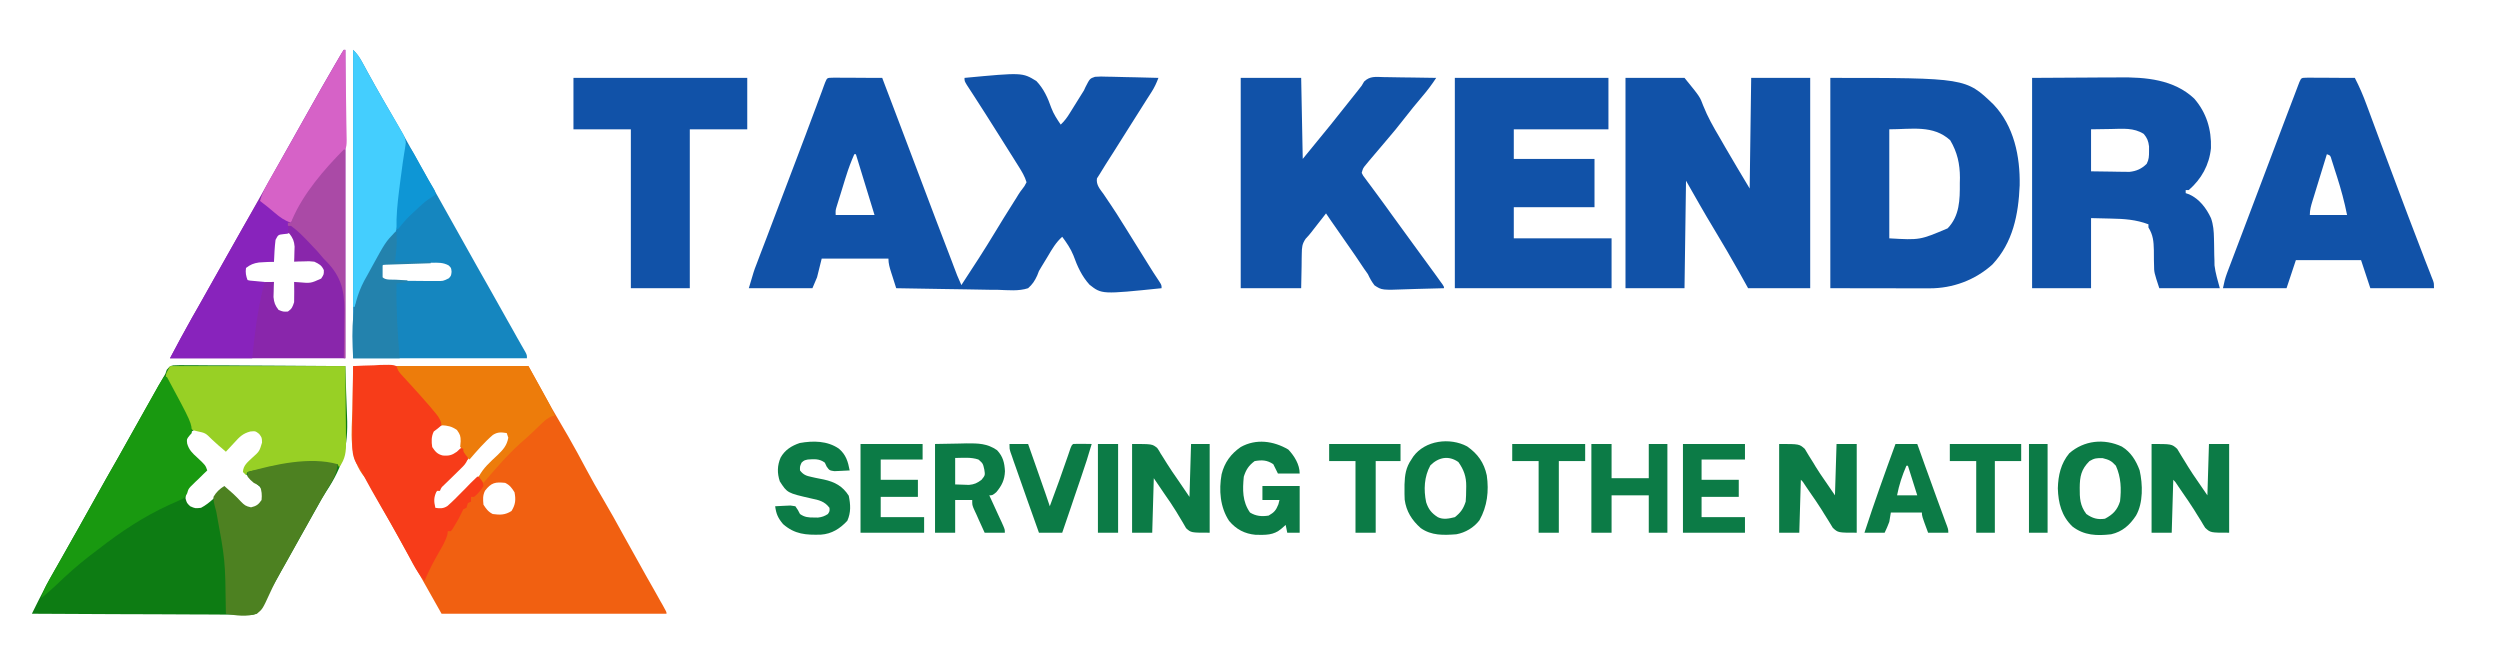 <?xml version="1.0" encoding="UTF-8"?>
<svg xmlns="http://www.w3.org/2000/svg" xmlns:xlink="http://www.w3.org/1999/xlink" width="162px" height="43px" viewBox="0 0 161 43" version="1.1">
<g id="surface1">
<path style=" stroke:none;fill-rule:nonzero;fill:rgb(94.51%,37.647%,6.667%);fill-opacity:1;" d="M 22.383 23.723 C 26.129 23.723 29.879 23.723 33.742 23.723 C 34.242 24.621 34.738 25.52 35.25 26.445 C 35.785 27.359 35.785 27.359 36.316 28.27 C 36.727 28.984 37.117 29.707 37.504 30.434 C 37.848 31.074 38.203 31.707 38.574 32.328 C 39.035 33.105 39.469 33.895 39.902 34.684 C 40.32 35.445 40.746 36.207 41.172 36.961 C 41.227 37.059 41.277 37.152 41.332 37.25 C 41.531 37.602 41.73 37.957 41.934 38.309 C 42.062 38.539 42.191 38.77 42.32 39 C 42.359 39.066 42.398 39.137 42.438 39.203 C 42.691 39.656 42.691 39.656 42.691 39.77 C 37.883 39.77 33.07 39.77 28.113 39.77 C 27.465 38.621 27.465 38.621 26.805 37.449 C 26.59 37.07 26.379 36.691 26.16 36.301 C 25.516 35.164 24.883 34.023 24.246 32.883 C 24.031 32.496 23.816 32.113 23.602 31.727 C 23.504 31.555 23.406 31.379 23.312 31.203 C 23.184 30.973 23.184 30.973 22.984 30.734 C 22.09 29.484 22.293 28.035 22.332 26.559 C 22.348 25.621 22.363 24.688 22.383 23.723 Z M 27.508 27.961 C 27.348 28.285 27.359 28.617 27.41 28.969 C 27.59 29.254 27.711 29.426 28.012 29.574 C 28.598 29.629 28.598 29.629 29.113 29.387 C 29.43 29.059 29.453 28.824 29.449 28.367 C 29.402 28.047 29.242 27.879 29.02 27.656 C 28.441 27.367 27.934 27.52 27.508 27.961 Z M 30.195 29.359 C 29.676 29.938 29.121 30.484 28.562 31.027 C 28.457 31.133 28.457 31.133 28.348 31.242 C 28.281 31.305 28.219 31.367 28.152 31.434 C 27.988 31.582 27.988 31.582 28.012 31.797 C 27.945 31.797 27.879 31.797 27.812 31.797 C 27.574 32.098 27.504 32.242 27.535 32.629 C 27.582 32.895 27.582 32.895 27.711 33.008 C 28.008 33.066 28.219 33.066 28.48 32.902 C 28.703 32.711 28.91 32.508 29.117 32.301 C 29.238 32.184 29.359 32.062 29.48 31.945 C 30.062 31.371 30.637 30.797 31.16 30.172 C 31.461 29.832 31.793 29.527 32.121 29.223 C 32.359 28.941 32.453 28.723 32.535 28.363 C 32.461 28.129 32.461 28.129 32.336 27.961 C 31.328 27.812 30.812 28.672 30.195 29.359 Z M 30.93 31.797 C 30.773 32.109 30.797 32.359 30.828 32.703 C 31.008 32.98 31.133 33.16 31.43 33.309 C 31.902 33.375 32.234 33.375 32.645 33.113 C 32.906 32.699 32.934 32.375 32.84 31.898 C 32.656 31.605 32.539 31.441 32.234 31.289 C 31.594 31.227 31.348 31.262 30.93 31.797 Z M 30.93 31.797 "/>
<path style=" stroke:none;fill-rule:nonzero;fill:rgb(5.098%,48.627%,7.451%);fill-opacity:1;" d="M 10.727 23.676 C 11.016 23.656 11.301 23.66 11.594 23.664 C 11.703 23.664 11.816 23.664 11.93 23.664 C 12.297 23.664 12.664 23.668 13.031 23.672 C 13.285 23.672 13.539 23.672 13.793 23.672 C 14.395 23.676 14.996 23.68 15.598 23.684 C 16.285 23.691 16.969 23.691 17.652 23.695 C 19.062 23.699 20.469 23.711 21.879 23.723 C 21.883 23.906 21.891 24.09 21.895 24.273 C 21.898 24.387 21.902 24.504 21.906 24.625 C 21.914 24.883 21.922 25.137 21.93 25.395 C 21.953 26.18 21.953 26.18 21.988 26.969 C 22.078 28.926 21.73 30.215 20.637 31.848 C 20.43 32.16 20.25 32.484 20.07 32.816 C 19.359 34.094 18.641 35.371 17.922 36.648 C 17.746 36.961 17.57 37.273 17.395 37.586 C 17.305 37.746 17.305 37.746 17.215 37.906 C 17.102 38.109 16.988 38.312 16.875 38.512 C 16.824 38.605 16.77 38.695 16.719 38.789 C 16.672 38.871 16.629 38.949 16.582 39.031 C 16.539 39.109 16.496 39.188 16.449 39.266 C 16.41 39.352 16.367 39.438 16.328 39.527 C 16.148 39.77 16.148 39.77 15.883 39.832 C 15.773 39.832 15.668 39.832 15.559 39.832 C 15.434 39.832 15.312 39.832 15.184 39.832 C 15.047 39.832 14.91 39.828 14.773 39.828 C 14.629 39.828 14.488 39.828 14.344 39.828 C 13.953 39.828 13.562 39.824 13.172 39.82 C 12.766 39.816 12.355 39.816 11.949 39.816 C 11.176 39.816 10.402 39.812 9.633 39.805 C 8.754 39.801 7.875 39.797 6.992 39.797 C 5.184 39.789 3.375 39.781 1.566 39.77 C 1.695 39.512 1.82 39.258 1.949 39 C 1.984 38.926 2.02 38.855 2.059 38.781 C 2.352 38.188 2.664 37.613 2.992 37.039 C 3.105 36.84 3.223 36.637 3.336 36.438 C 3.391 36.336 3.449 36.238 3.508 36.133 C 3.781 35.652 4.055 35.168 4.324 34.684 C 4.379 34.59 4.434 34.496 4.488 34.398 C 4.895 33.68 5.293 32.957 5.695 32.238 C 6.172 31.379 6.656 30.523 7.145 29.672 C 7.535 28.984 7.922 28.297 8.305 27.605 C 8.758 26.789 9.219 25.973 9.68 25.16 C 9.73 25.07 9.781 24.984 9.832 24.895 C 10.086 24.445 10.086 24.445 10.215 24.227 C 10.246 24.141 10.273 24.051 10.305 23.965 C 10.516 23.723 10.516 23.723 10.727 23.676 Z M 11.523 28.465 C 11.527 28.883 11.598 29.043 11.871 29.363 C 11.973 29.457 12.074 29.551 12.176 29.645 C 12.715 30.148 12.715 30.148 12.828 30.484 C 12.742 30.562 12.656 30.645 12.57 30.727 C 12.457 30.836 12.344 30.941 12.23 31.051 C 12.148 31.129 12.148 31.129 12.059 31.211 C 11.707 31.555 11.531 31.785 11.523 32.301 C 11.605 32.594 11.605 32.594 11.824 32.805 C 12.148 32.949 12.148 32.949 12.527 32.906 C 13.117 32.598 13.582 32.074 14.035 31.594 C 14.414 31.91 14.766 32.227 15.098 32.59 C 15.336 32.832 15.418 32.898 15.758 32.98 C 16.152 32.879 16.309 32.73 16.551 32.402 C 16.633 32.098 16.633 32.098 16.551 31.797 C 16.34 31.535 16.34 31.535 16.047 31.289 C 15.914 31.172 15.785 31.051 15.656 30.93 C 15.594 30.875 15.531 30.82 15.469 30.762 C 15.344 30.586 15.344 30.586 15.344 30.395 C 15.488 30.086 15.703 29.898 15.945 29.664 C 16.406 29.25 16.406 29.25 16.586 28.684 C 16.574 28.348 16.574 28.348 16.344 28.066 C 16.062 27.828 16.062 27.828 15.715 27.859 C 15.234 27.988 15.023 28.211 14.695 28.57 C 14.641 28.629 14.586 28.688 14.531 28.746 C 14.398 28.887 14.266 29.027 14.137 29.172 C 14.035 29.086 13.938 29 13.836 28.914 C 13.77 28.859 13.707 28.805 13.641 28.746 C 13.5 28.625 13.363 28.496 13.227 28.367 C 12.82 27.98 12.82 27.98 12.309 27.777 C 11.891 27.898 11.746 28.098 11.523 28.465 Z M 11.523 28.465 "/>
<path style=" stroke:none;fill-rule:nonzero;fill:rgb(6.667%,32.157%,65.882%);fill-opacity:1;" d="M 53.484 5.035 C 53.633 5.035 53.781 5.035 53.93 5.035 C 54.008 5.039 54.086 5.039 54.164 5.039 C 54.418 5.039 54.668 5.039 54.914 5.039 C 55.086 5.043 55.254 5.043 55.422 5.043 C 55.84 5.043 56.254 5.043 56.668 5.047 C 56.719 5.176 56.766 5.301 56.812 5.43 C 56.863 5.559 56.863 5.559 56.91 5.688 C 56.984 5.883 57.059 6.078 57.133 6.273 C 57.344 6.828 57.555 7.383 57.766 7.941 C 58.207 9.109 58.648 10.277 59.09 11.441 C 60.141 14.227 60.141 14.227 61.207 17.008 C 61.246 17.105 61.246 17.105 61.281 17.207 C 61.52 17.848 61.52 17.848 61.797 18.473 C 62.551 17.324 63.301 16.176 64.008 15 C 64.352 14.43 64.703 13.863 65.059 13.301 C 65.109 13.219 65.16 13.141 65.211 13.059 C 65.258 12.984 65.305 12.906 65.355 12.832 C 65.398 12.758 65.445 12.688 65.488 12.613 C 65.617 12.414 65.617 12.414 65.75 12.242 C 65.883 12.074 65.883 12.074 66.02 11.809 C 65.91 11.441 65.723 11.129 65.52 10.805 C 65.461 10.707 65.398 10.613 65.336 10.512 C 65.238 10.359 65.238 10.359 65.141 10.199 C 65.074 10.094 65.008 9.988 64.938 9.879 C 64.73 9.547 64.52 9.215 64.312 8.883 C 64.246 8.781 64.184 8.68 64.117 8.574 C 63.371 7.391 63.371 7.391 62.613 6.215 C 62.551 6.117 62.551 6.117 62.484 6.016 C 62.371 5.844 62.262 5.672 62.148 5.5 C 62 5.25 62 5.25 62 5.047 C 65.746 4.695 65.746 4.695 66.656 5.25 C 67.137 5.754 67.398 6.34 67.625 6.992 C 67.777 7.395 67.996 7.723 68.234 8.074 C 68.469 7.855 68.641 7.625 68.809 7.352 C 68.887 7.23 68.887 7.23 68.965 7.102 C 69.02 7.02 69.07 6.934 69.125 6.844 C 69.203 6.719 69.203 6.719 69.281 6.594 C 69.383 6.434 69.48 6.277 69.578 6.117 C 69.66 5.988 69.66 5.988 69.742 5.855 C 69.789 5.75 69.789 5.75 69.836 5.648 C 70.121 5.09 70.121 5.09 70.457 4.977 C 70.719 4.953 70.973 4.957 71.238 4.969 C 71.383 4.969 71.383 4.969 71.527 4.973 C 71.832 4.977 72.133 4.984 72.438 4.996 C 72.645 5 72.848 5.004 73.055 5.008 C 73.559 5.016 74.062 5.031 74.566 5.047 C 74.445 5.371 74.312 5.66 74.125 5.953 C 74.055 6.066 74.055 6.066 73.98 6.18 C 73.93 6.262 73.879 6.34 73.824 6.422 C 73.715 6.594 73.605 6.766 73.496 6.941 C 73.441 7.027 73.383 7.117 73.328 7.207 C 73.07 7.613 72.812 8.02 72.555 8.43 C 72.246 8.926 71.93 9.422 71.617 9.918 C 71.535 10.047 71.535 10.047 71.449 10.18 C 71.344 10.344 71.238 10.512 71.133 10.676 C 71 10.883 70.871 11.094 70.746 11.305 C 70.691 11.391 70.637 11.477 70.582 11.562 C 70.52 11.98 70.781 12.258 71.012 12.578 C 71.113 12.734 71.219 12.891 71.324 13.043 C 71.379 13.125 71.434 13.203 71.488 13.285 C 71.746 13.664 71.988 14.051 72.23 14.441 C 72.277 14.52 72.328 14.594 72.379 14.676 C 72.871 15.465 73.363 16.258 73.855 17.047 C 74.227 17.645 74.227 17.645 74.613 18.227 C 74.77 18.473 74.77 18.473 74.77 18.676 C 70.898 19.074 70.898 19.074 70.102 18.449 C 69.598 17.895 69.312 17.254 69.059 16.555 C 68.879 16.105 68.617 15.73 68.332 15.344 C 67.922 15.707 67.672 16.145 67.398 16.609 C 67.258 16.84 67.121 17.07 66.98 17.297 C 66.816 17.559 66.816 17.559 66.711 17.852 C 66.551 18.199 66.41 18.418 66.121 18.676 C 65.508 18.879 64.82 18.801 64.184 18.781 C 63.992 18.781 63.801 18.777 63.609 18.777 C 63.109 18.773 62.609 18.762 62.109 18.75 C 61.602 18.738 61.09 18.734 60.578 18.727 C 59.578 18.715 58.574 18.695 57.574 18.676 C 57.488 18.41 57.406 18.148 57.324 17.887 C 57.285 17.773 57.285 17.773 57.25 17.66 C 57.152 17.348 57.07 17.086 57.07 16.758 C 55.645 16.758 54.219 16.758 52.746 16.758 C 52.648 17.156 52.547 17.555 52.445 17.969 C 52.348 18.199 52.246 18.434 52.145 18.676 C 50.785 18.676 49.422 18.676 48.023 18.676 C 48.359 17.539 48.359 17.539 48.504 17.168 C 48.535 17.082 48.566 16.996 48.602 16.91 C 48.633 16.82 48.668 16.73 48.703 16.641 C 48.758 16.492 48.758 16.492 48.816 16.344 C 48.938 16.027 49.059 15.711 49.18 15.395 C 49.262 15.168 49.348 14.945 49.434 14.723 C 49.609 14.258 49.789 13.789 49.965 13.324 C 50.355 12.301 50.742 11.277 51.133 10.25 C 51.25 9.941 51.367 9.633 51.484 9.32 C 51.559 9.125 51.633 8.93 51.707 8.734 C 51.742 8.641 51.777 8.543 51.812 8.449 C 52.012 7.93 52.203 7.41 52.398 6.887 C 52.438 6.777 52.48 6.664 52.523 6.547 C 52.605 6.332 52.684 6.113 52.766 5.898 C 52.801 5.801 52.836 5.703 52.871 5.605 C 52.906 5.52 52.938 5.434 52.969 5.344 C 53.102 5.02 53.105 5.047 53.484 5.035 Z M 54.859 9.992 C 54.656 10.457 54.48 10.914 54.332 11.398 C 54.312 11.461 54.289 11.523 54.27 11.59 C 54.23 11.723 54.188 11.855 54.148 11.988 C 54.086 12.188 54.023 12.391 53.961 12.594 C 53.922 12.723 53.879 12.852 53.84 12.98 C 53.785 13.156 53.785 13.156 53.73 13.336 C 53.641 13.625 53.641 13.625 53.652 13.93 C 54.484 13.93 55.312 13.93 56.168 13.93 C 55.77 12.629 55.371 11.332 54.961 9.992 C 54.926 9.992 54.895 9.992 54.859 9.992 Z M 54.859 9.992 "/>
<path style=" stroke:none;fill-rule:nonzero;fill:rgb(6.667%,32.157%,65.882%);fill-opacity:1;" d="M 104.832 5.047 C 106.094 5.047 107.355 5.047 108.656 5.047 C 109.656 6.273 109.656 6.273 109.867 6.844 C 110.156 7.578 110.531 8.234 110.934 8.914 C 111.051 9.113 111.164 9.312 111.277 9.512 C 111.801 10.418 112.34 11.316 112.879 12.215 C 112.91 9.848 112.945 7.484 112.977 5.047 C 114.238 5.047 115.5 5.047 116.801 5.047 C 116.801 9.543 116.801 14.039 116.801 18.676 C 115.473 18.676 114.145 18.676 112.777 18.676 C 112.594 18.344 112.406 18.012 112.219 17.672 C 111.676 16.703 111.113 15.746 110.539 14.793 C 109.922 13.777 109.344 12.742 108.754 11.711 C 108.723 14.008 108.688 16.305 108.656 18.676 C 107.395 18.676 106.133 18.676 104.832 18.676 C 104.832 14.176 104.832 9.68 104.832 5.047 Z M 104.832 5.047 "/>
<path style=" stroke:none;fill-rule:nonzero;fill:rgb(6.667%,32.157%,65.882%);fill-opacity:1;" d="M 131.18 5.047 C 132.324 5.039 133.469 5.035 134.648 5.027 C 135.184 5.023 135.184 5.023 135.73 5.02 C 136.18 5.02 136.18 5.02 136.387 5.02 C 136.531 5.016 136.676 5.016 136.82 5.016 C 138.531 4.996 140.367 5.145 141.684 6.387 C 142.48 7.301 142.809 8.391 142.77 9.598 C 142.664 10.684 142.152 11.605 141.332 12.316 C 141.266 12.316 141.199 12.316 141.133 12.316 C 141.133 12.383 141.133 12.449 141.133 12.516 C 141.207 12.543 141.281 12.566 141.359 12.594 C 142.02 12.891 142.473 13.492 142.773 14.137 C 142.926 14.57 142.957 14.988 142.965 15.445 C 142.965 15.562 142.969 15.676 142.973 15.797 C 142.977 16.039 142.98 16.281 142.984 16.523 C 142.988 16.641 142.992 16.758 142.996 16.875 C 142.996 16.98 143 17.086 143 17.195 C 143.059 17.699 143.211 18.184 143.344 18.676 C 142.051 18.676 140.758 18.676 139.422 18.676 C 139.086 17.652 139.086 17.652 139.082 17.168 C 139.078 17.062 139.078 16.961 139.074 16.855 C 139.07 16.641 139.07 16.426 139.07 16.211 C 139.055 15.641 139.027 15.238 138.719 14.738 C 138.719 14.672 138.719 14.605 138.719 14.535 C 137.91 14.23 137.148 14.18 136.293 14.164 C 135.867 14.152 135.438 14.141 135 14.133 C 135 15.629 135 17.129 135 18.676 C 133.738 18.676 132.477 18.676 131.18 18.676 C 131.18 14.176 131.18 9.68 131.18 5.047 Z M 135 8.379 C 135 9.277 135 10.176 135 11.102 C 135.457 11.113 135.914 11.117 136.367 11.121 C 136.5 11.125 136.629 11.129 136.762 11.129 C 136.887 11.133 137.012 11.133 137.141 11.133 C 137.254 11.133 137.367 11.137 137.488 11.137 C 137.941 11.09 138.277 10.938 138.605 10.617 C 138.754 10.332 138.758 10.121 138.758 9.797 C 138.758 9.695 138.758 9.59 138.758 9.484 C 138.711 9.133 138.645 8.957 138.418 8.68 C 137.77 8.266 137.059 8.344 136.312 8.359 C 135.879 8.367 135.445 8.371 135 8.379 Z M 135 8.379 "/>
<path style=" stroke:none;fill-rule:nonzero;fill:rgb(6.667%,32.157%,65.882%);fill-opacity:1;" d="M 118.105 5.047 C 126.887 5.047 126.887 5.047 128.676 6.766 C 130.008 8.164 130.41 10.133 130.375 12.012 C 130.297 13.898 129.938 15.727 128.602 17.145 C 127.477 18.156 126.035 18.688 124.531 18.684 C 124.461 18.684 124.391 18.684 124.32 18.684 C 124.09 18.684 123.863 18.684 123.633 18.684 C 123.492 18.684 123.352 18.684 123.211 18.684 C 122.688 18.684 122.168 18.68 121.645 18.68 C 120.477 18.68 119.309 18.676 118.105 18.676 C 118.105 14.176 118.105 9.68 118.105 5.047 Z M 121.926 8.379 C 121.926 10.711 121.926 13.043 121.926 15.445 C 123.91 15.559 123.91 15.559 125.707 14.797 C 126.488 13.984 126.504 12.941 126.496 11.867 C 126.496 11.75 126.5 11.633 126.504 11.516 C 126.5 10.617 126.336 9.867 125.875 9.09 C 124.773 8.078 123.363 8.379 121.926 8.379 Z M 121.926 8.379 "/>
<path style=" stroke:none;fill-rule:nonzero;fill:rgb(6.667%,32.157%,65.882%);fill-opacity:1;" d="M 79.898 5.047 C 81.191 5.047 82.484 5.047 83.816 5.047 C 83.852 6.777 83.883 8.512 83.918 10.297 C 85.73 8.09 85.73 8.09 87.504 5.852 C 87.582 5.754 87.66 5.652 87.738 5.551 C 87.789 5.465 87.84 5.375 87.895 5.285 C 88.277 4.918 88.641 4.984 89.148 4.996 C 89.246 5 89.344 5 89.445 5 C 89.758 5.004 90.066 5.008 90.379 5.016 C 90.59 5.02 90.801 5.02 91.012 5.023 C 91.531 5.027 92.047 5.035 92.566 5.047 C 92.285 5.477 91.988 5.871 91.656 6.258 C 91.262 6.719 90.883 7.188 90.512 7.664 C 90.133 8.156 89.742 8.633 89.336 9.102 C 88.961 9.539 88.59 9.973 88.223 10.414 C 88.152 10.504 88.078 10.59 88.004 10.68 C 87.824 10.898 87.824 10.898 87.738 11.203 C 87.828 11.387 87.828 11.387 87.969 11.566 C 88.023 11.641 88.074 11.711 88.129 11.785 C 88.188 11.863 88.246 11.938 88.305 12.02 C 88.426 12.184 88.551 12.348 88.672 12.516 C 88.734 12.598 88.797 12.684 88.859 12.77 C 89.145 13.152 89.418 13.539 89.695 13.922 C 90.145 14.551 90.602 15.176 91.059 15.797 C 91.543 16.457 92.023 17.117 92.504 17.777 C 92.559 17.855 92.617 17.934 92.676 18.016 C 92.727 18.086 92.777 18.16 92.832 18.234 C 92.879 18.297 92.926 18.359 92.973 18.426 C 93.07 18.574 93.07 18.574 93.07 18.676 C 92.48 18.695 91.891 18.711 91.305 18.723 C 91.102 18.727 90.902 18.734 90.703 18.742 C 89.047 18.805 89.047 18.805 88.57 18.492 C 88.387 18.258 88.266 18.035 88.141 17.766 C 88.059 17.641 87.969 17.516 87.879 17.395 C 87.797 17.273 87.715 17.148 87.633 17.027 C 87.539 16.887 87.445 16.75 87.352 16.609 C 87.273 16.5 87.273 16.5 87.199 16.387 C 86.832 15.855 86.461 15.324 86.09 14.793 C 86.031 14.711 85.977 14.629 85.918 14.547 C 85.867 14.473 85.816 14.402 85.762 14.324 C 85.648 14.16 85.539 13.996 85.426 13.828 C 85.352 13.926 85.277 14.02 85.199 14.121 C 85.098 14.246 85 14.375 84.898 14.504 C 84.852 14.566 84.801 14.629 84.75 14.695 C 84.699 14.758 84.652 14.82 84.602 14.883 C 84.559 14.941 84.512 14.996 84.469 15.055 C 84.32 15.242 84.32 15.242 84.105 15.473 C 83.871 15.816 83.863 16.023 83.855 16.438 C 83.855 16.555 83.852 16.672 83.848 16.793 C 83.848 16.941 83.844 17.09 83.844 17.242 C 83.836 17.715 83.828 18.188 83.816 18.676 C 82.523 18.676 81.23 18.676 79.898 18.676 C 79.898 14.176 79.898 9.68 79.898 5.047 Z M 79.898 5.047 "/>
<path style=" stroke:none;fill-rule:nonzero;fill:rgb(8.235%,52.549%,74.902%);fill-opacity:1;" d="M 22.383 3.23 C 22.652 3.5 22.789 3.699 22.969 4.027 C 23.027 4.129 23.082 4.23 23.137 4.332 C 23.227 4.496 23.227 4.496 23.316 4.664 C 23.445 4.891 23.57 5.121 23.699 5.352 C 23.73 5.41 23.762 5.469 23.797 5.531 C 24.129 6.125 24.469 6.711 24.812 7.301 C 25.289 8.109 25.75 8.93 26.199 9.754 C 26.523 10.348 26.852 10.938 27.188 11.527 C 27.633 12.305 28.074 13.082 28.508 13.867 C 29.125 14.973 29.742 16.074 30.363 17.176 C 30.637 17.656 30.906 18.141 31.18 18.621 C 31.516 19.219 31.852 19.816 32.188 20.414 C 32.246 20.52 32.305 20.621 32.363 20.727 C 32.477 20.926 32.586 21.121 32.699 21.32 C 32.797 21.496 32.898 21.672 32.996 21.852 C 33.094 22.023 33.191 22.195 33.289 22.367 C 33.359 22.488 33.359 22.488 33.43 22.613 C 33.469 22.688 33.512 22.758 33.555 22.832 C 33.645 23.016 33.645 23.016 33.645 23.215 C 29.926 23.215 26.211 23.215 22.383 23.215 C 22.383 16.621 22.383 10.023 22.383 3.23 Z M 24.293 17.16 C 24.152 17.438 24.172 17.66 24.191 17.969 C 24.457 18.234 24.656 18.195 25.02 18.199 C 25.148 18.199 25.148 18.199 25.281 18.199 C 25.371 18.199 25.457 18.199 25.551 18.199 C 25.734 18.203 25.922 18.203 26.109 18.199 C 26.395 18.199 26.684 18.203 26.969 18.207 C 27.148 18.207 27.332 18.207 27.512 18.207 C 27.598 18.207 27.684 18.207 27.773 18.207 C 28.211 18.219 28.211 18.219 28.586 18.031 C 28.734 17.867 28.734 17.867 28.762 17.613 C 28.738 17.355 28.738 17.355 28.566 17.195 C 28.207 17 27.867 17.02 27.473 17.027 C 27.391 17.027 27.309 17.027 27.227 17.027 C 27.055 17.027 26.883 17.027 26.711 17.031 C 26.449 17.035 26.184 17.035 25.922 17.035 C 25.758 17.035 25.59 17.035 25.422 17.039 C 25.305 17.039 25.305 17.039 25.184 17.039 C 24.863 17.043 24.602 17.055 24.293 17.16 Z M 24.293 17.16 "/>
<path style=" stroke:none;fill-rule:nonzero;fill:rgb(6.667%,32.157%,65.882%);fill-opacity:1;" d="M 93.773 5.047 C 97.059 5.047 100.344 5.047 103.727 5.047 C 103.727 6.145 103.727 7.246 103.727 8.379 C 101.703 8.379 99.68 8.379 97.594 8.379 C 97.594 9.012 97.594 9.645 97.594 10.297 C 99.32 10.297 101.043 10.297 102.824 10.297 C 102.824 11.328 102.824 12.359 102.824 13.426 C 101.098 13.426 99.371 13.426 97.594 13.426 C 97.594 14.09 97.594 14.758 97.594 15.445 C 99.684 15.445 101.773 15.445 103.93 15.445 C 103.93 16.508 103.93 17.574 103.93 18.676 C 100.578 18.676 97.227 18.676 93.773 18.676 C 93.773 14.176 93.773 9.68 93.773 5.047 Z M 93.773 5.047 "/>
<path style=" stroke:none;fill-rule:nonzero;fill:rgb(53.725%,14.902%,67.059%);fill-opacity:1;" d="M 21.777 3.23 C 21.812 3.23 21.844 3.23 21.879 3.23 C 21.879 9.824 21.879 16.422 21.879 23.215 C 18.129 23.215 14.379 23.215 10.516 23.215 C 10.984 22.336 11.449 21.457 11.941 20.59 C 12.055 20.391 12.168 20.191 12.285 19.988 C 12.34 19.887 12.398 19.789 12.457 19.684 C 12.73 19.195 13.008 18.707 13.281 18.219 C 13.391 18.027 13.5 17.832 13.609 17.641 C 13.664 17.543 13.715 17.449 13.773 17.348 C 15.242 14.738 16.711 12.125 18.184 9.512 C 18.238 9.418 18.293 9.32 18.348 9.223 C 18.457 9.031 18.562 8.836 18.672 8.645 C 18.945 8.16 19.219 7.672 19.492 7.188 C 20.051 6.184 20.621 5.188 21.199 4.195 C 21.258 4.098 21.312 4 21.371 3.902 C 21.449 3.77 21.449 3.77 21.527 3.633 C 21.598 3.516 21.598 3.516 21.668 3.398 C 21.723 3.312 21.723 3.312 21.777 3.23 Z M 17.348 15.336 C 17.125 15.828 17.223 16.43 17.254 16.957 C 17.164 16.953 17.074 16.949 16.984 16.945 C 16.809 16.941 16.809 16.941 16.629 16.938 C 16.516 16.934 16.398 16.934 16.281 16.93 C 15.887 16.961 15.625 17.078 15.344 17.363 C 15.312 17.738 15.328 17.844 15.543 18.168 C 15.902 18.289 16.191 18.281 16.566 18.277 C 16.695 18.277 16.824 18.273 16.957 18.273 C 17.055 18.273 17.152 18.27 17.254 18.27 C 17.25 18.359 17.246 18.449 17.242 18.539 C 17.238 18.656 17.238 18.773 17.234 18.895 C 17.23 19.012 17.227 19.125 17.223 19.246 C 17.258 19.613 17.328 19.797 17.555 20.086 C 17.852 20.203 17.852 20.203 18.156 20.188 C 18.418 20.008 18.457 19.891 18.559 19.582 C 18.566 19.355 18.57 19.133 18.566 18.906 C 18.566 18.789 18.566 18.668 18.562 18.547 C 18.562 18.453 18.562 18.363 18.559 18.27 C 18.703 18.277 18.703 18.277 18.852 18.289 C 19.633 18.359 19.633 18.359 20.312 18.051 C 20.488 17.781 20.488 17.781 20.484 17.5 C 20.332 17.18 20.184 17.109 19.867 16.957 C 19.531 16.922 19.531 16.922 19.184 16.938 C 19.066 16.941 18.949 16.945 18.828 16.945 C 18.738 16.949 18.652 16.953 18.559 16.957 C 18.562 16.867 18.566 16.781 18.57 16.688 C 18.574 16.512 18.574 16.512 18.578 16.332 C 18.582 16.219 18.586 16.102 18.59 15.98 C 18.559 15.613 18.48 15.434 18.258 15.141 C 17.883 14.961 17.633 15.023 17.348 15.336 Z M 17.348 15.336 "/>
<path style=" stroke:none;fill-rule:nonzero;fill:rgb(6.667%,32.157%,65.882%);fill-opacity:1;" d="M 149 5.035 C 149.145 5.035 149.289 5.035 149.43 5.035 C 149.547 5.039 149.547 5.039 149.66 5.039 C 149.902 5.039 150.148 5.039 150.391 5.039 C 150.555 5.043 150.719 5.043 150.883 5.043 C 151.285 5.043 151.688 5.043 152.094 5.047 C 152.391 5.625 152.641 6.203 152.863 6.816 C 152.898 6.91 152.93 7 152.969 7.098 C 153.043 7.297 153.117 7.496 153.191 7.699 C 153.391 8.242 153.59 8.781 153.793 9.324 C 153.855 9.492 153.855 9.492 153.922 9.664 C 154.379 10.898 154.844 12.133 155.309 13.363 C 155.391 13.574 155.473 13.789 155.551 14.004 C 155.887 14.883 156.219 15.762 156.559 16.637 C 156.582 16.699 156.609 16.766 156.633 16.832 C 156.742 17.109 156.852 17.391 156.961 17.668 C 156.996 17.758 157.031 17.852 157.066 17.945 C 157.098 18.02 157.129 18.098 157.16 18.176 C 157.223 18.371 157.223 18.371 157.223 18.676 C 155.859 18.676 154.5 18.676 153.098 18.676 C 152.898 18.074 152.699 17.473 152.496 16.855 C 151.102 16.855 149.707 16.855 148.273 16.855 C 148.074 17.457 147.875 18.055 147.668 18.676 C 146.309 18.676 144.949 18.676 143.547 18.676 C 143.617 18.316 143.688 18.035 143.812 17.699 C 143.848 17.609 143.879 17.52 143.914 17.426 C 143.953 17.328 143.992 17.227 144.027 17.129 C 144.07 17.023 144.109 16.918 144.148 16.809 C 144.277 16.465 144.41 16.121 144.539 15.777 C 144.629 15.539 144.719 15.297 144.812 15.059 C 145.047 14.434 145.281 13.812 145.52 13.188 C 145.695 12.715 145.875 12.246 146.055 11.773 C 146.523 10.523 146.996 9.277 147.469 8.031 C 147.562 7.789 147.656 7.543 147.746 7.301 C 147.891 6.918 148.039 6.535 148.184 6.152 C 148.242 5.992 148.242 5.992 148.305 5.832 C 148.34 5.742 148.375 5.648 148.41 5.555 C 148.441 5.477 148.469 5.398 148.5 5.32 C 148.629 5.02 148.645 5.047 149 5.035 Z M 150.281 9.992 C 150.125 10.504 149.969 11.016 149.809 11.527 C 149.758 11.703 149.703 11.879 149.648 12.051 C 149.57 12.301 149.496 12.551 149.418 12.801 C 149.383 12.918 149.383 12.918 149.344 13.039 C 149.25 13.344 149.176 13.605 149.176 13.93 C 149.973 13.93 150.77 13.93 151.59 13.93 C 151.418 13.07 151.203 12.281 150.938 11.449 C 150.895 11.32 150.855 11.188 150.812 11.059 C 150.773 10.934 150.734 10.812 150.695 10.688 C 150.66 10.574 150.625 10.465 150.586 10.348 C 150.512 10.078 150.512 10.078 150.281 9.992 Z M 150.281 9.992 "/>
<path style=" stroke:none;fill-rule:nonzero;fill:rgb(6.667%,32.157%,65.882%);fill-opacity:1;" d="M 36.66 5.047 C 40.375 5.047 44.094 5.047 47.922 5.047 C 47.922 6.145 47.922 7.246 47.922 8.379 C 46.695 8.379 45.465 8.379 44.199 8.379 C 44.199 11.777 44.199 15.172 44.199 18.676 C 42.941 18.676 41.68 18.676 40.379 18.676 C 40.379 15.277 40.379 11.879 40.379 8.379 C 39.152 8.379 37.926 8.379 36.66 8.379 C 36.66 7.277 36.66 6.18 36.66 5.047 Z M 36.66 5.047 "/>
<path style=" stroke:none;fill-rule:nonzero;fill:rgb(59.608%,81.569%,14.51%);fill-opacity:1;" d="M 10.516 23.723 C 14.266 23.723 18.016 23.723 21.879 23.723 C 21.887 24.672 21.895 25.625 21.902 26.605 C 21.906 26.902 21.91 27.203 21.914 27.512 C 21.914 27.75 21.918 27.988 21.918 28.227 C 21.922 28.348 21.922 28.473 21.926 28.598 C 21.926 29.285 21.887 29.723 21.477 30.281 C 21.441 30.215 21.41 30.148 21.375 30.078 C 19.773 30.039 18.234 30.121 16.648 30.383 C 16.547 30.398 16.445 30.414 16.34 30.43 C 16.238 30.449 16.141 30.465 16.035 30.48 C 15.945 30.496 15.852 30.512 15.758 30.527 C 15.688 30.547 15.617 30.566 15.543 30.586 C 15.512 30.652 15.477 30.719 15.441 30.785 C 15.344 30.688 15.344 30.688 15.242 30.586 C 15.258 30.156 15.555 29.941 15.844 29.664 C 16.309 29.25 16.309 29.25 16.48 28.68 C 16.473 28.359 16.473 28.359 16.293 28.117 C 16.051 27.93 16.051 27.93 15.719 27.961 C 15.234 28.09 15.023 28.309 14.695 28.672 C 14.641 28.73 14.586 28.789 14.531 28.848 C 14.398 28.988 14.266 29.129 14.137 29.273 C 14.035 29.188 13.938 29.102 13.836 29.012 C 13.738 28.93 13.738 28.93 13.641 28.848 C 13.5 28.727 13.363 28.602 13.23 28.473 C 12.816 28.059 12.816 28.059 12.262 27.941 C 11.926 27.859 11.926 27.859 11.773 27.645 C 11.641 27.383 11.52 27.117 11.406 26.844 C 11.277 26.551 11.145 26.262 11.008 25.973 C 10.938 25.824 10.867 25.676 10.797 25.523 C 10.656 25.219 10.516 24.934 10.336 24.645 C 10.215 24.426 10.215 24.426 10.289 24.156 C 10.332 24.078 10.371 24 10.414 23.922 C 10.449 23.855 10.48 23.789 10.516 23.723 Z M 10.516 23.723 "/>
<path style=" stroke:none;fill-rule:nonzero;fill:rgb(96.863%,23.529%,9.804%);fill-opacity:1;" d="M 22.383 23.723 C 22.836 23.695 23.289 23.684 23.746 23.672 C 23.875 23.664 24 23.656 24.133 23.648 C 25.07 23.629 25.07 23.629 25.434 23.895 C 25.613 24.098 25.758 24.301 25.902 24.527 C 26.074 24.719 26.254 24.906 26.43 25.098 C 26.844 25.551 27.242 26.016 27.629 26.496 C 27.703 26.586 27.703 26.586 27.773 26.676 C 28.035 27.008 28.113 27.121 28.113 27.555 C 27.867 27.77 27.867 27.77 27.609 27.961 C 27.445 28.285 27.453 28.617 27.508 28.969 C 27.707 29.27 27.848 29.438 28.207 29.52 C 28.598 29.543 28.777 29.504 29.105 29.273 C 29.176 29.207 29.246 29.141 29.32 29.07 C 29.387 29.07 29.453 29.07 29.52 29.07 C 29.832 29.488 29.832 29.488 29.801 29.77 C 29.699 30.031 29.566 30.168 29.363 30.363 C 29.293 30.434 29.219 30.504 29.145 30.578 C 29.031 30.688 29.031 30.688 28.918 30.801 C 28.77 30.945 28.621 31.09 28.473 31.234 C 28.406 31.301 28.34 31.363 28.27 31.43 C 28.102 31.586 28.102 31.586 28.012 31.797 C 27.945 31.797 27.879 31.797 27.812 31.797 C 27.605 32.207 27.605 32.461 27.711 32.906 C 28.008 32.957 28.227 32.961 28.488 32.793 C 28.828 32.5 29.137 32.18 29.453 31.859 C 29.512 31.801 29.57 31.742 29.633 31.68 C 29.75 31.559 29.867 31.441 29.984 31.316 C 30.129 31.172 30.277 31.027 30.426 30.887 C 30.492 30.887 30.559 30.887 30.625 30.887 C 30.766 31.145 30.766 31.145 30.828 31.492 C 30.668 31.77 30.469 31.992 30.223 32.199 C 30.156 32.199 30.09 32.199 30.023 32.199 C 30.023 32.301 30.023 32.398 30.023 32.504 C 29.922 32.551 29.922 32.551 29.82 32.602 C 29.773 32.754 29.773 32.754 29.723 32.906 C 29.621 32.957 29.621 32.957 29.52 33.008 C 29.418 33.207 29.316 33.41 29.219 33.613 C 29.137 33.762 29.051 33.906 28.961 34.055 C 28.918 34.125 28.879 34.191 28.836 34.266 C 28.797 34.316 28.758 34.367 28.715 34.422 C 28.648 34.422 28.582 34.422 28.516 34.422 C 28.508 34.484 28.5 34.551 28.496 34.617 C 28.379 35.059 28.156 35.418 27.93 35.809 C 27.586 36.41 27.273 37.012 27.008 37.648 C 26.711 37.297 26.48 36.945 26.262 36.543 C 26.23 36.484 26.199 36.426 26.168 36.367 C 26.102 36.242 26.035 36.117 25.969 35.996 C 25.789 35.664 25.609 35.336 25.43 35.008 C 25.395 34.941 25.355 34.875 25.32 34.805 C 24.973 34.172 24.609 33.543 24.242 32.918 C 23.793 32.152 23.359 31.383 22.949 30.598 C 22.789 30.277 22.789 30.277 22.574 29.992 C 22.266 29.445 22.332 28.836 22.34 28.227 C 22.344 28.098 22.344 27.969 22.344 27.836 C 22.344 27.492 22.348 27.152 22.355 26.812 C 22.359 26.465 22.359 26.117 22.363 25.766 C 22.367 25.086 22.371 24.402 22.383 23.723 Z M 22.383 23.723 "/>
<path style=" stroke:none;fill-rule:nonzero;fill:rgb(9.804%,60%,6.275%);fill-opacity:1;" d="M 10.113 24.426 C 10.18 24.426 10.246 24.426 10.316 24.426 C 11.926 27.414 11.926 27.414 11.926 28.062 C 11.871 28.121 11.82 28.184 11.766 28.242 C 11.594 28.461 11.594 28.461 11.629 28.746 C 11.746 29.156 11.969 29.367 12.277 29.645 C 12.816 30.148 12.816 30.148 12.93 30.484 C 12.844 30.566 12.758 30.648 12.672 30.73 C 12.562 30.84 12.449 30.949 12.34 31.059 C 12.281 31.109 12.227 31.164 12.168 31.219 C 12.117 31.273 12.062 31.328 12.008 31.379 C 11.957 31.43 11.906 31.477 11.855 31.527 C 11.707 31.695 11.707 31.695 11.633 31.953 C 11.492 32.266 11.375 32.312 11.062 32.449 C 10.969 32.492 10.875 32.535 10.777 32.578 C 10.625 32.645 10.625 32.645 10.473 32.711 C 8.801 33.477 7.324 34.457 5.879 35.586 C 5.695 35.727 5.512 35.867 5.328 36.004 C 4.547 36.605 3.824 37.254 3.113 37.938 C 2.809 38.227 2.496 38.496 2.172 38.762 C 2.336 38.152 2.645 37.641 2.957 37.102 C 3.074 36.891 3.195 36.684 3.312 36.473 C 3.375 36.367 3.434 36.262 3.496 36.152 C 3.777 35.664 4.051 35.176 4.324 34.684 C 4.379 34.59 4.434 34.496 4.488 34.398 C 4.895 33.68 5.293 32.957 5.695 32.238 C 6.172 31.379 6.656 30.523 7.145 29.672 C 7.539 28.98 7.926 28.289 8.309 27.594 C 8.543 27.18 8.773 26.762 9.008 26.344 C 9.09 26.199 9.09 26.199 9.176 26.047 C 9.328 25.773 9.48 25.5 9.637 25.227 C 9.703 25.105 9.703 25.105 9.773 24.98 C 9.883 24.793 9.996 24.609 10.113 24.426 Z M 10.113 24.426 "/>
<path style=" stroke:none;fill-rule:nonzero;fill:rgb(30.196%,50.588%,12.941%);fill-opacity:1;" d="M 21.375 30.078 C 21.332 30.688 21.059 31.113 20.754 31.625 C 20.645 31.816 20.531 32.008 20.422 32.195 C 20.363 32.297 20.305 32.395 20.246 32.5 C 19.949 33.008 19.664 33.527 19.379 34.043 C 19.258 34.254 19.141 34.469 19.02 34.68 C 18.84 35.004 18.66 35.332 18.48 35.656 C 18.418 35.766 18.359 35.871 18.297 35.984 C 18.238 36.09 18.18 36.195 18.117 36.309 C 18 36.52 17.879 36.73 17.758 36.941 C 17.48 37.434 17.219 37.922 16.988 38.438 C 16.512 39.473 16.512 39.473 16.148 39.77 C 15.492 39.984 14.801 39.891 14.137 39.77 C 14.133 39.629 14.133 39.629 14.133 39.488 C 14.094 36.293 14.094 36.293 13.516 33.164 C 13.34 32.512 13.34 32.512 13.332 32.199 C 13.516 31.883 13.73 31.688 14.035 31.492 C 14.414 31.812 14.766 32.125 15.098 32.488 C 15.34 32.734 15.414 32.801 15.766 32.875 C 16.117 32.789 16.242 32.703 16.449 32.402 C 16.484 32.051 16.461 31.828 16.348 31.492 C 16.215 31.422 16.082 31.355 15.945 31.289 C 15.719 31.098 15.719 31.098 15.543 30.887 C 15.543 30.789 15.543 30.688 15.543 30.586 C 17.297 30.09 19.578 29.574 21.375 30.078 Z M 21.375 30.078 "/>
<path style=" stroke:none;fill-rule:nonzero;fill:rgb(92.941%,48.627%,4.314%);fill-opacity:1;" d="M 25.195 23.723 C 28.016 23.723 30.836 23.723 33.742 23.723 C 35.25 26.445 35.25 26.445 35.453 26.949 C 35.398 26.957 35.344 26.961 35.289 26.965 C 34.934 27.094 34.703 27.348 34.434 27.605 C 34.316 27.719 34.199 27.828 34.082 27.941 C 33.996 28.023 33.996 28.023 33.906 28.109 C 33.688 28.316 33.461 28.512 33.234 28.711 C 32.359 29.496 31.59 30.398 30.828 31.289 C 30.727 31.156 30.629 31.023 30.527 30.887 C 30.816 30.32 31.273 29.93 31.73 29.5 C 32.094 29.148 32.344 28.883 32.438 28.363 C 32.402 28.266 32.371 28.164 32.336 28.062 C 31.977 28.008 31.75 27.984 31.438 28.184 C 30.883 28.66 30.402 29.223 29.922 29.777 C 29.52 29.297 29.52 29.297 29.52 29.07 C 29.422 29.02 29.422 29.02 29.32 28.969 C 29.328 28.848 29.34 28.723 29.352 28.598 C 29.348 28.246 29.324 28.172 29.113 27.867 C 28.77 27.625 28.527 27.582 28.113 27.555 C 28.102 27.473 28.102 27.473 28.086 27.387 C 27.988 27.074 27.82 26.887 27.609 26.637 C 27.527 26.539 27.445 26.438 27.363 26.34 C 26.902 25.801 26.426 25.277 25.949 24.758 C 25.867 24.668 25.785 24.578 25.699 24.484 C 25.625 24.402 25.551 24.32 25.473 24.238 C 25.297 24.023 25.297 24.023 25.195 23.723 Z M 25.195 23.723 "/>
<path style=" stroke:none;fill-rule:nonzero;fill:rgb(26.667%,80.784%,99.608%);fill-opacity:1;" d="M 22.383 3.23 C 22.652 3.5 22.789 3.699 22.969 4.027 C 23.027 4.129 23.082 4.23 23.137 4.336 C 23.199 4.441 23.258 4.551 23.316 4.664 C 23.441 4.891 23.57 5.117 23.695 5.348 C 23.727 5.406 23.762 5.465 23.793 5.523 C 24.199 6.254 24.621 6.973 25.043 7.691 C 25.098 7.785 25.152 7.883 25.211 7.977 C 25.258 8.062 25.309 8.145 25.355 8.227 C 25.402 8.312 25.449 8.395 25.5 8.48 C 25.582 8.625 25.582 8.625 25.668 8.773 C 25.82 9.133 25.82 9.34 25.781 9.723 C 25.77 9.848 25.758 9.973 25.746 10.098 C 25.73 10.23 25.715 10.363 25.699 10.496 C 25.688 10.598 25.688 10.598 25.676 10.699 C 25.621 11.195 25.559 11.688 25.5 12.184 C 25.473 12.398 25.445 12.613 25.418 12.832 C 25.398 12.969 25.383 13.109 25.363 13.25 C 25.316 13.645 25.285 14.043 25.262 14.441 C 25.219 14.949 25.059 15.254 24.75 15.652 C 24.66 15.781 24.566 15.91 24.477 16.039 C 24.406 16.141 24.406 16.141 24.332 16.242 C 23.57 17.375 22.996 18.625 22.48 19.887 C 22.449 19.887 22.414 19.887 22.383 19.887 C 22.383 14.387 22.383 8.895 22.383 3.23 Z M 22.383 3.23 "/>
<path style=" stroke:none;fill-rule:nonzero;fill:rgb(53.333%,13.725%,73.725%);fill-opacity:1;" d="M 16.246 13.02 C 16.68 13.168 16.969 13.383 17.316 13.676 C 17.594 13.91 17.855 14.133 18.156 14.332 C 18.199 14.605 18.172 14.863 18.156 15.141 C 18.062 15.152 17.969 15.16 17.867 15.172 C 17.527 15.211 17.527 15.211 17.355 15.543 C 17.324 15.785 17.305 16.027 17.289 16.27 C 17.285 16.398 17.277 16.527 17.27 16.66 C 17.262 16.809 17.262 16.809 17.254 16.957 C 17.164 16.961 17.074 16.965 16.984 16.969 C 16.809 16.98 16.809 16.98 16.629 16.988 C 16.516 16.996 16.398 17 16.281 17.008 C 15.926 17.062 15.727 17.145 15.441 17.363 C 15.395 17.68 15.441 17.863 15.543 18.168 C 15.91 18.203 16.273 18.234 16.648 18.27 C 16.617 18.398 16.586 18.527 16.551 18.66 C 16.18 20.172 15.996 21.664 15.844 23.215 C 14.086 23.215 12.328 23.215 10.516 23.215 C 10.984 22.336 11.449 21.457 11.941 20.59 C 12.055 20.391 12.168 20.191 12.285 19.988 C 12.34 19.887 12.398 19.789 12.457 19.684 C 12.73 19.195 13.008 18.707 13.281 18.219 C 13.391 18.027 13.5 17.836 13.605 17.641 C 13.828 17.246 14.051 16.852 14.273 16.457 C 14.918 15.305 15.574 14.156 16.246 13.02 Z M 16.246 13.02 "/>
<path style=" stroke:none;fill-rule:nonzero;fill:rgb(83.922%,38.431%,78.039%);fill-opacity:1;" d="M 21.777 3.23 C 21.812 3.23 21.844 3.23 21.879 3.23 C 21.895 4.059 21.906 4.891 21.914 5.719 C 21.918 6.105 21.922 6.492 21.93 6.875 C 21.938 7.25 21.945 7.621 21.945 7.992 C 21.945 8.137 21.949 8.277 21.953 8.418 C 21.98 9.527 21.98 9.527 21.727 9.926 C 21.551 10.102 21.371 10.246 21.176 10.398 C 21.078 10.504 20.988 10.613 20.898 10.727 C 20.855 10.781 20.812 10.832 20.77 10.891 C 20.727 10.945 20.684 11 20.641 11.059 C 20.594 11.121 20.547 11.18 20.5 11.242 C 19.711 12.266 18.984 13.301 18.359 14.434 C 17.93 14.289 17.641 14.078 17.297 13.785 C 16.984 13.52 16.676 13.262 16.348 13.02 C 16.512 12.414 16.824 11.902 17.133 11.363 C 17.254 11.152 17.371 10.945 17.492 10.734 C 17.551 10.629 17.613 10.523 17.676 10.41 C 17.957 9.922 18.234 9.426 18.512 8.934 C 18.621 8.738 18.727 8.547 18.836 8.352 C 19.055 7.965 19.273 7.578 19.492 7.188 C 20.051 6.184 20.621 5.188 21.199 4.195 C 21.258 4.098 21.312 4 21.371 3.902 C 21.422 3.812 21.477 3.727 21.527 3.633 C 21.598 3.516 21.598 3.516 21.668 3.398 C 21.703 3.344 21.742 3.285 21.777 3.23 Z M 21.777 3.23 "/>
<path style=" stroke:none;fill-rule:nonzero;fill:rgb(4.706%,48.235%,27.451%);fill-opacity:1;" d="M 138.922 28.77 C 140.227 28.77 140.227 28.77 140.582 29.086 C 140.672 29.23 140.762 29.375 140.844 29.523 C 140.941 29.68 141.039 29.836 141.137 29.996 C 141.188 30.074 141.234 30.156 141.285 30.238 C 141.477 30.555 141.688 30.859 141.898 31.164 C 142.113 31.473 142.328 31.785 142.539 32.098 C 142.574 31 142.605 29.898 142.641 28.77 C 143.07 28.77 143.504 28.77 143.949 28.77 C 143.949 30.668 143.949 32.566 143.949 34.52 C 142.742 34.52 142.742 34.52 142.398 34.203 C 142.305 34.059 142.215 33.914 142.133 33.766 C 142.031 33.605 141.934 33.449 141.836 33.293 C 141.785 33.215 141.734 33.133 141.688 33.051 C 141.441 32.656 141.176 32.277 140.914 31.898 C 140.82 31.762 140.73 31.629 140.637 31.492 C 140.457 31.215 140.457 31.215 140.328 31.09 C 140.297 32.223 140.262 33.355 140.227 34.52 C 139.797 34.52 139.363 34.52 138.922 34.52 C 138.922 32.621 138.922 30.723 138.922 28.77 Z M 138.922 28.77 "/>
<path style=" stroke:none;fill-rule:nonzero;fill:rgb(4.706%,48.235%,27.451%);fill-opacity:1;" d="M 114.789 28.77 C 116.094 28.77 116.094 28.77 116.449 29.086 C 116.539 29.23 116.629 29.375 116.711 29.523 C 116.809 29.68 116.906 29.836 117.008 29.996 C 117.055 30.074 117.102 30.156 117.152 30.238 C 117.344 30.555 117.555 30.859 117.766 31.164 C 117.984 31.473 118.195 31.785 118.406 32.098 C 118.441 31 118.473 29.898 118.508 28.77 C 118.941 28.77 119.371 28.77 119.816 28.77 C 119.816 30.668 119.816 32.566 119.816 34.52 C 118.609 34.52 118.609 34.52 118.266 34.203 C 118.172 34.059 118.086 33.914 118 33.766 C 117.898 33.605 117.801 33.449 117.703 33.293 C 117.652 33.215 117.605 33.133 117.555 33.051 C 117.309 32.656 117.043 32.277 116.781 31.898 C 116.688 31.762 116.598 31.629 116.504 31.492 C 116.328 31.215 116.328 31.215 116.195 31.09 C 116.164 32.223 116.129 33.355 116.094 34.52 C 115.664 34.52 115.234 34.52 114.789 34.52 C 114.789 32.621 114.789 30.723 114.789 28.77 Z M 114.789 28.77 "/>
<path style=" stroke:none;fill-rule:nonzero;fill:rgb(4.706%,48.235%,27.451%);fill-opacity:1;" d="M 72.859 28.77 C 74.164 28.77 74.164 28.77 74.488 29.031 C 74.609 29.207 74.609 29.207 74.719 29.406 C 74.762 29.473 74.805 29.539 74.848 29.605 C 74.941 29.75 75.031 29.895 75.121 30.043 C 75.336 30.387 75.566 30.719 75.797 31.051 C 76.062 31.434 76.32 31.816 76.578 32.199 C 76.613 31.066 76.645 29.934 76.68 28.77 C 77.078 28.77 77.477 28.77 77.887 28.77 C 77.887 30.668 77.887 32.566 77.887 34.52 C 76.68 34.52 76.68 34.52 76.359 34.227 C 76.273 34.09 76.195 33.953 76.121 33.816 C 76.031 33.668 75.941 33.52 75.852 33.371 C 75.805 33.297 75.758 33.219 75.715 33.141 C 75.48 32.754 75.223 32.387 74.965 32.016 C 74.73 31.676 74.496 31.332 74.266 30.988 C 74.234 32.152 74.199 33.32 74.164 34.52 C 73.734 34.52 73.301 34.52 72.859 34.52 C 72.859 32.621 72.859 30.723 72.859 28.77 Z M 72.859 28.77 "/>
<path style=" stroke:none;fill-rule:nonzero;fill:rgb(4.706%,48.235%,27.451%);fill-opacity:1;" d="M 82.98 29.129 C 83.375 29.543 83.719 30.102 83.719 30.684 C 83.254 30.684 82.789 30.684 82.309 30.684 C 82.211 30.484 82.109 30.285 82.008 30.078 C 81.605 29.809 81.277 29.797 80.801 29.879 C 80.418 30.164 80.242 30.434 80.098 30.887 C 80.016 31.734 80 32.496 80.5 33.211 C 80.883 33.449 81.266 33.48 81.707 33.41 C 82.07 33.203 82.184 33.07 82.34 32.68 C 82.363 32.586 82.387 32.496 82.41 32.402 C 82.047 32.402 81.68 32.402 81.305 32.402 C 81.305 32.102 81.305 31.801 81.305 31.492 C 82.102 31.492 82.898 31.492 83.719 31.492 C 83.719 32.492 83.719 33.492 83.719 34.52 C 83.453 34.52 83.188 34.52 82.914 34.52 C 82.879 34.355 82.848 34.188 82.812 34.016 C 82.672 34.137 82.672 34.137 82.531 34.262 C 82.031 34.695 81.504 34.664 80.867 34.656 C 80.152 34.59 79.613 34.305 79.148 33.758 C 78.559 32.867 78.477 31.758 78.66 30.73 C 78.848 29.973 79.258 29.41 79.898 28.969 C 80.895 28.41 82.027 28.57 82.98 29.129 Z M 82.98 29.129 "/>
<path style=" stroke:none;fill-rule:nonzero;fill:rgb(4.706%,48.235%,27.451%);fill-opacity:1;" d="M 136.996 28.938 C 137.574 29.293 137.914 29.84 138.148 30.477 C 138.352 31.383 138.387 32.582 137.914 33.41 C 137.508 34.027 137.031 34.453 136.305 34.621 C 135.379 34.73 134.551 34.703 133.793 34.117 C 133.09 33.441 132.875 32.598 132.848 31.645 C 132.871 30.801 133.043 30.031 133.59 29.371 C 134.547 28.535 135.844 28.398 136.996 28.938 Z M 134.898 29.879 C 134.359 30.414 134.27 30.875 134.266 31.613 C 134.262 32.277 134.281 32.762 134.695 33.309 C 135.098 33.59 135.422 33.684 135.902 33.613 C 136.422 33.336 136.703 33.047 136.879 32.484 C 136.969 31.68 136.945 30.93 136.609 30.18 C 136.328 29.863 136.16 29.789 135.754 29.688 C 135.383 29.676 135.215 29.688 134.898 29.879 Z M 134.898 29.879 "/>
<path style=" stroke:none;fill-rule:nonzero;fill:rgb(4.706%,48.235%,27.451%);fill-opacity:1;" d="M 60.09 28.77 C 60.859 28.754 60.859 28.754 61.648 28.742 C 61.809 28.738 61.969 28.734 62.133 28.73 C 62.887 28.727 63.469 28.73 64.109 29.172 C 64.496 29.586 64.59 29.98 64.621 30.531 C 64.602 31.098 64.414 31.473 64.055 31.898 C 63.809 32.098 63.809 32.098 63.605 32.098 C 63.637 32.164 63.668 32.23 63.699 32.301 C 63.836 32.598 63.973 32.898 64.109 33.195 C 64.16 33.301 64.207 33.406 64.254 33.512 C 64.301 33.613 64.348 33.711 64.395 33.812 C 64.434 33.906 64.477 33.996 64.52 34.094 C 64.613 34.32 64.613 34.32 64.613 34.52 C 64.18 34.52 63.75 34.52 63.305 34.52 C 63.172 34.227 63.035 33.93 62.902 33.633 C 62.867 33.547 62.828 33.465 62.789 33.375 C 62.75 33.297 62.715 33.215 62.676 33.133 C 62.645 33.059 62.609 32.98 62.574 32.906 C 62.5 32.703 62.5 32.703 62.5 32.402 C 62.137 32.402 61.77 32.402 61.395 32.402 C 61.395 33.102 61.395 33.801 61.395 34.52 C 60.965 34.52 60.531 34.52 60.09 34.52 C 60.09 32.621 60.09 30.723 60.09 28.77 Z M 61.395 29.676 C 61.395 30.242 61.395 30.809 61.395 31.391 C 61.68 31.402 61.68 31.402 61.969 31.41 C 62.125 31.418 62.125 31.418 62.289 31.422 C 62.645 31.387 62.82 31.305 63.105 31.09 C 63.34 30.797 63.34 30.797 63.285 30.434 C 63.195 30.031 63.195 30.031 62.902 29.777 C 62.41 29.613 61.914 29.672 61.395 29.676 Z M 61.395 29.676 "/>
<path style=" stroke:none;fill-rule:nonzero;fill:rgb(4.706%,48.235%,27.451%);fill-opacity:1;" d="M 94.57 28.926 C 95.258 29.406 95.668 29.98 95.844 30.805 C 95.988 31.824 95.879 32.805 95.367 33.715 C 95.004 34.191 94.457 34.512 93.875 34.621 C 93.043 34.684 92.262 34.715 91.562 34.219 C 90.992 33.715 90.625 33.137 90.523 32.375 C 90.512 32.133 90.508 31.891 90.512 31.652 C 90.512 31.566 90.512 31.48 90.512 31.395 C 90.531 30.781 90.602 30.289 90.957 29.777 C 91 29.711 91.039 29.648 91.082 29.582 C 91.852 28.531 93.453 28.332 94.57 28.926 Z M 92.188 30.156 C 91.785 30.883 91.746 31.738 91.914 32.543 C 92.062 33 92.266 33.254 92.668 33.512 C 93.02 33.688 93.398 33.605 93.773 33.512 C 94.152 33.219 94.332 32.957 94.477 32.504 C 94.5 32.234 94.508 31.977 94.508 31.707 C 94.508 31.637 94.512 31.57 94.512 31.5 C 94.516 30.891 94.359 30.441 94.004 29.941 C 93.375 29.496 92.715 29.629 92.188 30.156 Z M 92.188 30.156 "/>
<path style=" stroke:none;fill-rule:nonzero;fill:rgb(4.706%,48.235%,27.451%);fill-opacity:1;" d="M 102.621 28.77 C 103.055 28.77 103.484 28.77 103.93 28.77 C 103.93 29.5 103.93 30.234 103.93 30.988 C 104.727 30.988 105.52 30.988 106.34 30.988 C 106.34 30.254 106.34 29.523 106.34 28.77 C 106.738 28.77 107.137 28.77 107.547 28.77 C 107.547 30.668 107.547 32.566 107.547 34.52 C 107.148 34.52 106.75 34.52 106.34 34.52 C 106.34 33.723 106.34 32.922 106.34 32.098 C 105.547 32.098 104.75 32.098 103.93 32.098 C 103.93 32.898 103.93 33.699 103.93 34.52 C 103.496 34.52 103.066 34.52 102.621 34.52 C 102.621 32.621 102.621 30.723 102.621 28.77 Z M 102.621 28.77 "/>
<path style=" stroke:none;fill-rule:nonzero;fill:rgb(4.706%,48.235%,27.451%);fill-opacity:1;" d="M 53.855 29.07 C 54.32 29.461 54.449 29.906 54.559 30.484 C 54.348 30.496 54.133 30.508 53.922 30.516 C 53.805 30.52 53.688 30.527 53.566 30.531 C 53.25 30.484 53.25 30.484 53.07 30.238 C 53.008 30.109 53.008 30.109 52.949 29.98 C 52.605 29.719 52.262 29.746 51.844 29.777 C 51.602 29.832 51.602 29.832 51.441 29.98 C 51.332 30.223 51.332 30.223 51.34 30.484 C 51.555 30.766 51.746 30.836 52.086 30.906 C 52.172 30.926 52.258 30.941 52.348 30.965 C 52.527 31 52.711 31.039 52.891 31.074 C 53.594 31.23 54.105 31.5 54.5 32.125 C 54.617 32.695 54.648 33.207 54.406 33.746 C 53.941 34.25 53.395 34.598 52.699 34.645 C 51.727 34.672 51.004 34.629 50.242 33.961 C 49.914 33.57 49.797 33.305 49.73 32.805 C 49.941 32.793 50.156 32.781 50.367 32.773 C 50.484 32.766 50.602 32.762 50.723 32.758 C 50.828 32.773 50.93 32.789 51.039 32.805 C 51.207 33.047 51.207 33.047 51.34 33.309 C 51.637 33.516 51.887 33.539 52.246 33.535 C 52.371 33.539 52.371 33.539 52.504 33.539 C 52.766 33.508 52.93 33.449 53.148 33.309 C 53.266 33.125 53.266 33.125 53.25 32.906 C 52.934 32.484 52.562 32.402 52.07 32.301 C 50.516 31.945 50.516 31.945 50.031 31.191 C 49.855 30.656 49.863 30.172 50.082 29.656 C 50.355 29.16 50.797 28.883 51.324 28.707 C 52.191 28.551 53.109 28.559 53.855 29.07 Z M 53.855 29.07 "/>
<path style=" stroke:none;fill-rule:nonzero;fill:rgb(66.667%,29.02%,65.098%);fill-opacity:1;" d="M 21.777 9.691 C 21.812 9.691 21.844 9.691 21.879 9.691 C 21.879 14.152 21.879 18.617 21.879 23.215 C 21.844 23.215 21.812 23.215 21.777 23.215 C 21.777 23.16 21.781 23.102 21.781 23.043 C 21.797 22.441 21.801 21.836 21.801 21.234 C 21.801 21.012 21.805 20.785 21.812 20.562 C 21.844 19.137 21.758 18.16 20.781 17.078 C 20.676 16.969 20.574 16.863 20.469 16.758 C 20.336 16.602 20.203 16.445 20.07 16.289 C 19.961 16.172 19.848 16.051 19.734 15.934 C 19.68 15.875 19.625 15.816 19.566 15.754 C 19.191 15.359 18.805 14.957 18.359 14.637 C 18.293 14.637 18.227 14.637 18.156 14.637 C 18.156 14.57 18.156 14.504 18.156 14.434 C 18.227 14.434 18.289 14.434 18.359 14.434 C 18.383 14.367 18.406 14.297 18.434 14.227 C 19.152 12.543 20.5 10.984 21.777 9.691 Z M 21.777 9.691 "/>
<path style=" stroke:none;fill-rule:nonzero;fill:rgb(13.725%,50.98%,67.843%);fill-opacity:1;" d="M 25.098 15.039 C 25.129 15.039 25.164 15.039 25.195 15.039 C 25.199 15.188 25.203 15.34 25.203 15.488 C 25.203 15.57 25.203 15.652 25.207 15.738 C 25.195 16.148 25.141 16.555 25.098 16.957 C 25.859 16.957 26.621 16.957 27.41 16.957 C 27.41 16.992 27.41 17.023 27.41 17.059 C 25.867 17.109 25.867 17.109 24.293 17.16 C 24.293 17.426 24.293 17.691 24.293 17.969 C 24.492 18.168 24.875 18.109 25.152 18.125 C 25.262 18.133 25.262 18.133 25.371 18.137 C 25.547 18.148 25.723 18.16 25.902 18.168 C 25.902 18.203 25.902 18.234 25.902 18.27 C 25.551 18.32 25.551 18.32 25.195 18.371 C 25.168 20 25.258 21.594 25.398 23.215 C 24.402 23.215 23.406 23.215 22.383 23.215 C 22.285 21.219 22.234 19.629 23.285 17.867 C 23.383 17.695 23.473 17.523 23.566 17.352 C 24.48 15.688 24.48 15.688 25.098 15.039 Z M 25.098 15.039 "/>
<path style=" stroke:none;fill-rule:nonzero;fill:rgb(4.706%,48.235%,27.451%);fill-opacity:1;" d="M 55.262 28.77 C 56.59 28.77 57.918 28.77 59.285 28.77 C 59.285 29.102 59.285 29.434 59.285 29.777 C 58.387 29.777 57.492 29.777 56.57 29.777 C 56.57 30.211 56.57 30.645 56.57 31.09 C 57.363 31.09 58.16 31.09 58.98 31.09 C 58.98 31.457 58.98 31.82 58.98 32.199 C 58.188 32.199 57.391 32.199 56.57 32.199 C 56.57 32.633 56.57 33.066 56.57 33.512 C 57.496 33.512 58.426 33.512 59.383 33.512 C 59.383 33.844 59.383 34.18 59.383 34.52 C 58.023 34.52 56.664 34.52 55.262 34.52 C 55.262 32.621 55.262 30.723 55.262 28.77 Z M 55.262 28.77 "/>
<path style=" stroke:none;fill-rule:nonzero;fill:rgb(4.706%,48.235%,27.451%);fill-opacity:1;" d="M 108.555 28.77 C 109.883 28.77 111.207 28.77 112.574 28.77 C 112.574 29.102 112.574 29.434 112.574 29.777 C 111.648 29.777 110.719 29.777 109.762 29.777 C 109.762 30.211 109.762 30.645 109.762 31.09 C 110.555 31.09 111.352 31.09 112.172 31.09 C 112.172 31.457 112.172 31.82 112.172 32.199 C 111.379 32.199 110.582 32.199 109.762 32.199 C 109.762 32.633 109.762 33.066 109.762 33.512 C 110.691 33.512 111.617 33.512 112.574 33.512 C 112.574 33.844 112.574 34.18 112.574 34.52 C 111.25 34.52 109.922 34.52 108.555 34.52 C 108.555 32.621 108.555 30.723 108.555 28.77 Z M 108.555 28.77 "/>
<path style=" stroke:none;fill-rule:nonzero;fill:rgb(4.706%,48.235%,27.451%);fill-opacity:1;" d="M 122.328 28.77 C 122.793 28.77 123.258 28.77 123.738 28.77 C 123.773 28.867 123.809 28.969 123.848 29.07 C 123.984 29.453 124.121 29.832 124.254 30.211 C 124.316 30.379 124.375 30.547 124.438 30.715 C 124.809 31.746 125.18 32.777 125.562 33.805 C 125.75 34.297 125.75 34.297 125.75 34.52 C 125.316 34.52 124.887 34.52 124.441 34.52 C 124.039 33.438 124.039 33.438 124.039 33.211 C 123.375 33.211 122.711 33.211 122.027 33.211 C 121.996 33.41 121.961 33.609 121.926 33.816 C 121.84 34.059 121.734 34.285 121.625 34.52 C 121.195 34.52 120.762 34.52 120.316 34.52 C 120.945 32.586 121.629 30.676 122.328 28.77 Z M 123.035 30.18 C 122.762 30.812 122.559 31.422 122.43 32.098 C 122.859 32.098 123.293 32.098 123.738 32.098 C 123.539 31.465 123.34 30.832 123.133 30.18 C 123.102 30.18 123.066 30.18 123.035 30.18 Z M 123.035 30.18 "/>
<path style=" stroke:none;fill-rule:nonzero;fill:rgb(4.706%,48.235%,27.451%);fill-opacity:1;" d="M 64.914 28.77 C 65.312 28.77 65.711 28.77 66.121 28.77 C 66.305 29.293 66.488 29.82 66.676 30.348 C 66.738 30.527 66.801 30.703 66.863 30.883 C 66.953 31.141 67.043 31.398 67.133 31.656 C 67.16 31.734 67.188 31.816 67.219 31.898 C 67.324 32.199 67.43 32.5 67.527 32.805 C 67.938 31.707 68.336 30.605 68.715 29.496 C 68.742 29.418 68.77 29.336 68.797 29.254 C 68.82 29.18 68.848 29.109 68.871 29.035 C 68.938 28.867 68.938 28.867 69.039 28.77 C 69.242 28.762 69.441 28.758 69.648 28.762 C 69.812 28.762 69.812 28.762 69.984 28.766 C 70.07 28.766 70.156 28.766 70.242 28.77 C 70.035 29.488 69.805 30.203 69.559 30.914 C 69.527 31.016 69.488 31.121 69.453 31.227 C 69.344 31.555 69.23 31.883 69.117 32.211 C 69.043 32.438 68.965 32.66 68.891 32.883 C 68.703 33.43 68.52 33.977 68.332 34.52 C 67.836 34.52 67.336 34.52 66.824 34.52 C 66.312 33.09 65.805 31.66 65.305 30.227 C 65.266 30.113 65.227 30 65.184 29.887 C 65.148 29.785 65.113 29.68 65.078 29.574 C 65.047 29.484 65.016 29.395 64.98 29.301 C 64.914 29.07 64.914 29.07 64.914 28.77 Z M 64.914 28.77 "/>
<path style=" stroke:none;fill-rule:nonzero;fill:rgb(4.706%,48.235%,27.451%);fill-opacity:1;" d="M 97.492 28.77 C 99.051 28.77 100.613 28.77 102.219 28.77 C 102.219 29.133 102.219 29.5 102.219 29.879 C 101.656 29.879 101.09 29.879 100.512 29.879 C 100.512 31.41 100.512 32.941 100.512 34.52 C 100.078 34.52 99.648 34.52 99.203 34.52 C 99.203 32.988 99.203 31.457 99.203 29.879 C 98.637 29.879 98.074 29.879 97.492 29.879 C 97.492 29.512 97.492 29.145 97.492 28.77 Z M 97.492 28.77 "/>
<path style=" stroke:none;fill-rule:nonzero;fill:rgb(4.706%,48.235%,27.451%);fill-opacity:1;" d="M 85.629 28.77 C 87.156 28.77 88.68 28.77 90.254 28.77 C 90.254 29.133 90.254 29.5 90.254 29.879 C 89.723 29.879 89.191 29.879 88.645 29.879 C 88.645 31.41 88.645 32.941 88.645 34.52 C 88.215 34.52 87.781 34.52 87.336 34.52 C 87.336 32.988 87.336 31.457 87.336 29.879 C 86.773 29.879 86.211 29.879 85.629 29.879 C 85.629 29.512 85.629 29.145 85.629 28.77 Z M 85.629 28.77 "/>
<path style=" stroke:none;fill-rule:nonzero;fill:rgb(4.706%,48.235%,27.451%);fill-opacity:1;" d="M 125.848 28.77 C 127.375 28.77 128.902 28.77 130.473 28.77 C 130.473 29.133 130.473 29.5 130.473 29.879 C 129.91 29.879 129.344 29.879 128.766 29.879 C 128.766 31.41 128.766 32.941 128.766 34.52 C 128.367 34.52 127.969 34.52 127.559 34.52 C 127.559 32.988 127.559 31.457 127.559 29.879 C 126.992 29.879 126.43 29.879 125.848 29.879 C 125.848 29.512 125.848 29.145 125.848 28.77 Z M 125.848 28.77 "/>
<path style=" stroke:none;fill-rule:nonzero;fill:rgb(4.706%,48.235%,27.451%);fill-opacity:1;" d="M 70.645 28.77 C 71.078 28.77 71.508 28.77 71.953 28.77 C 71.953 30.668 71.953 32.566 71.953 34.52 C 71.523 34.52 71.09 34.52 70.645 34.52 C 70.645 32.621 70.645 30.723 70.645 28.77 Z M 70.645 28.77 "/>
<path style=" stroke:none;fill-rule:nonzero;fill:rgb(4.706%,48.235%,27.451%);fill-opacity:1;" d="M 130.977 28.77 C 131.375 28.77 131.773 28.77 132.184 28.77 C 132.184 30.668 132.184 32.566 132.184 34.52 C 131.785 34.52 131.387 34.52 130.977 34.52 C 130.977 32.621 130.977 30.723 130.977 28.77 Z M 130.977 28.77 "/>
<path style=" stroke:none;fill-rule:nonzero;fill:rgb(5.49%,58.824%,83.529%);fill-opacity:1;" d="M 25.801 9.285 C 26.07 9.531 26.23 9.793 26.406 10.109 C 26.465 10.211 26.52 10.312 26.578 10.418 C 26.637 10.523 26.695 10.629 26.754 10.738 C 26.871 10.945 26.988 11.156 27.105 11.363 C 27.156 11.457 27.207 11.551 27.258 11.645 C 27.363 11.828 27.469 12.008 27.578 12.184 C 27.711 12.414 27.711 12.414 27.711 12.617 C 27.57 12.715 27.426 12.809 27.281 12.902 C 26.977 13.109 26.715 13.363 26.449 13.613 C 26.391 13.664 26.336 13.715 26.281 13.77 C 26.004 14.023 25.75 14.281 25.516 14.574 C 25.441 14.66 25.371 14.75 25.297 14.84 C 25.266 14.84 25.23 14.84 25.195 14.84 C 25.172 14.012 25.254 13.211 25.355 12.395 C 25.387 12.176 25.41 11.957 25.438 11.738 C 25.539 10.918 25.656 10.102 25.801 9.285 Z M 25.801 9.285 "/>
</g>
</svg>
